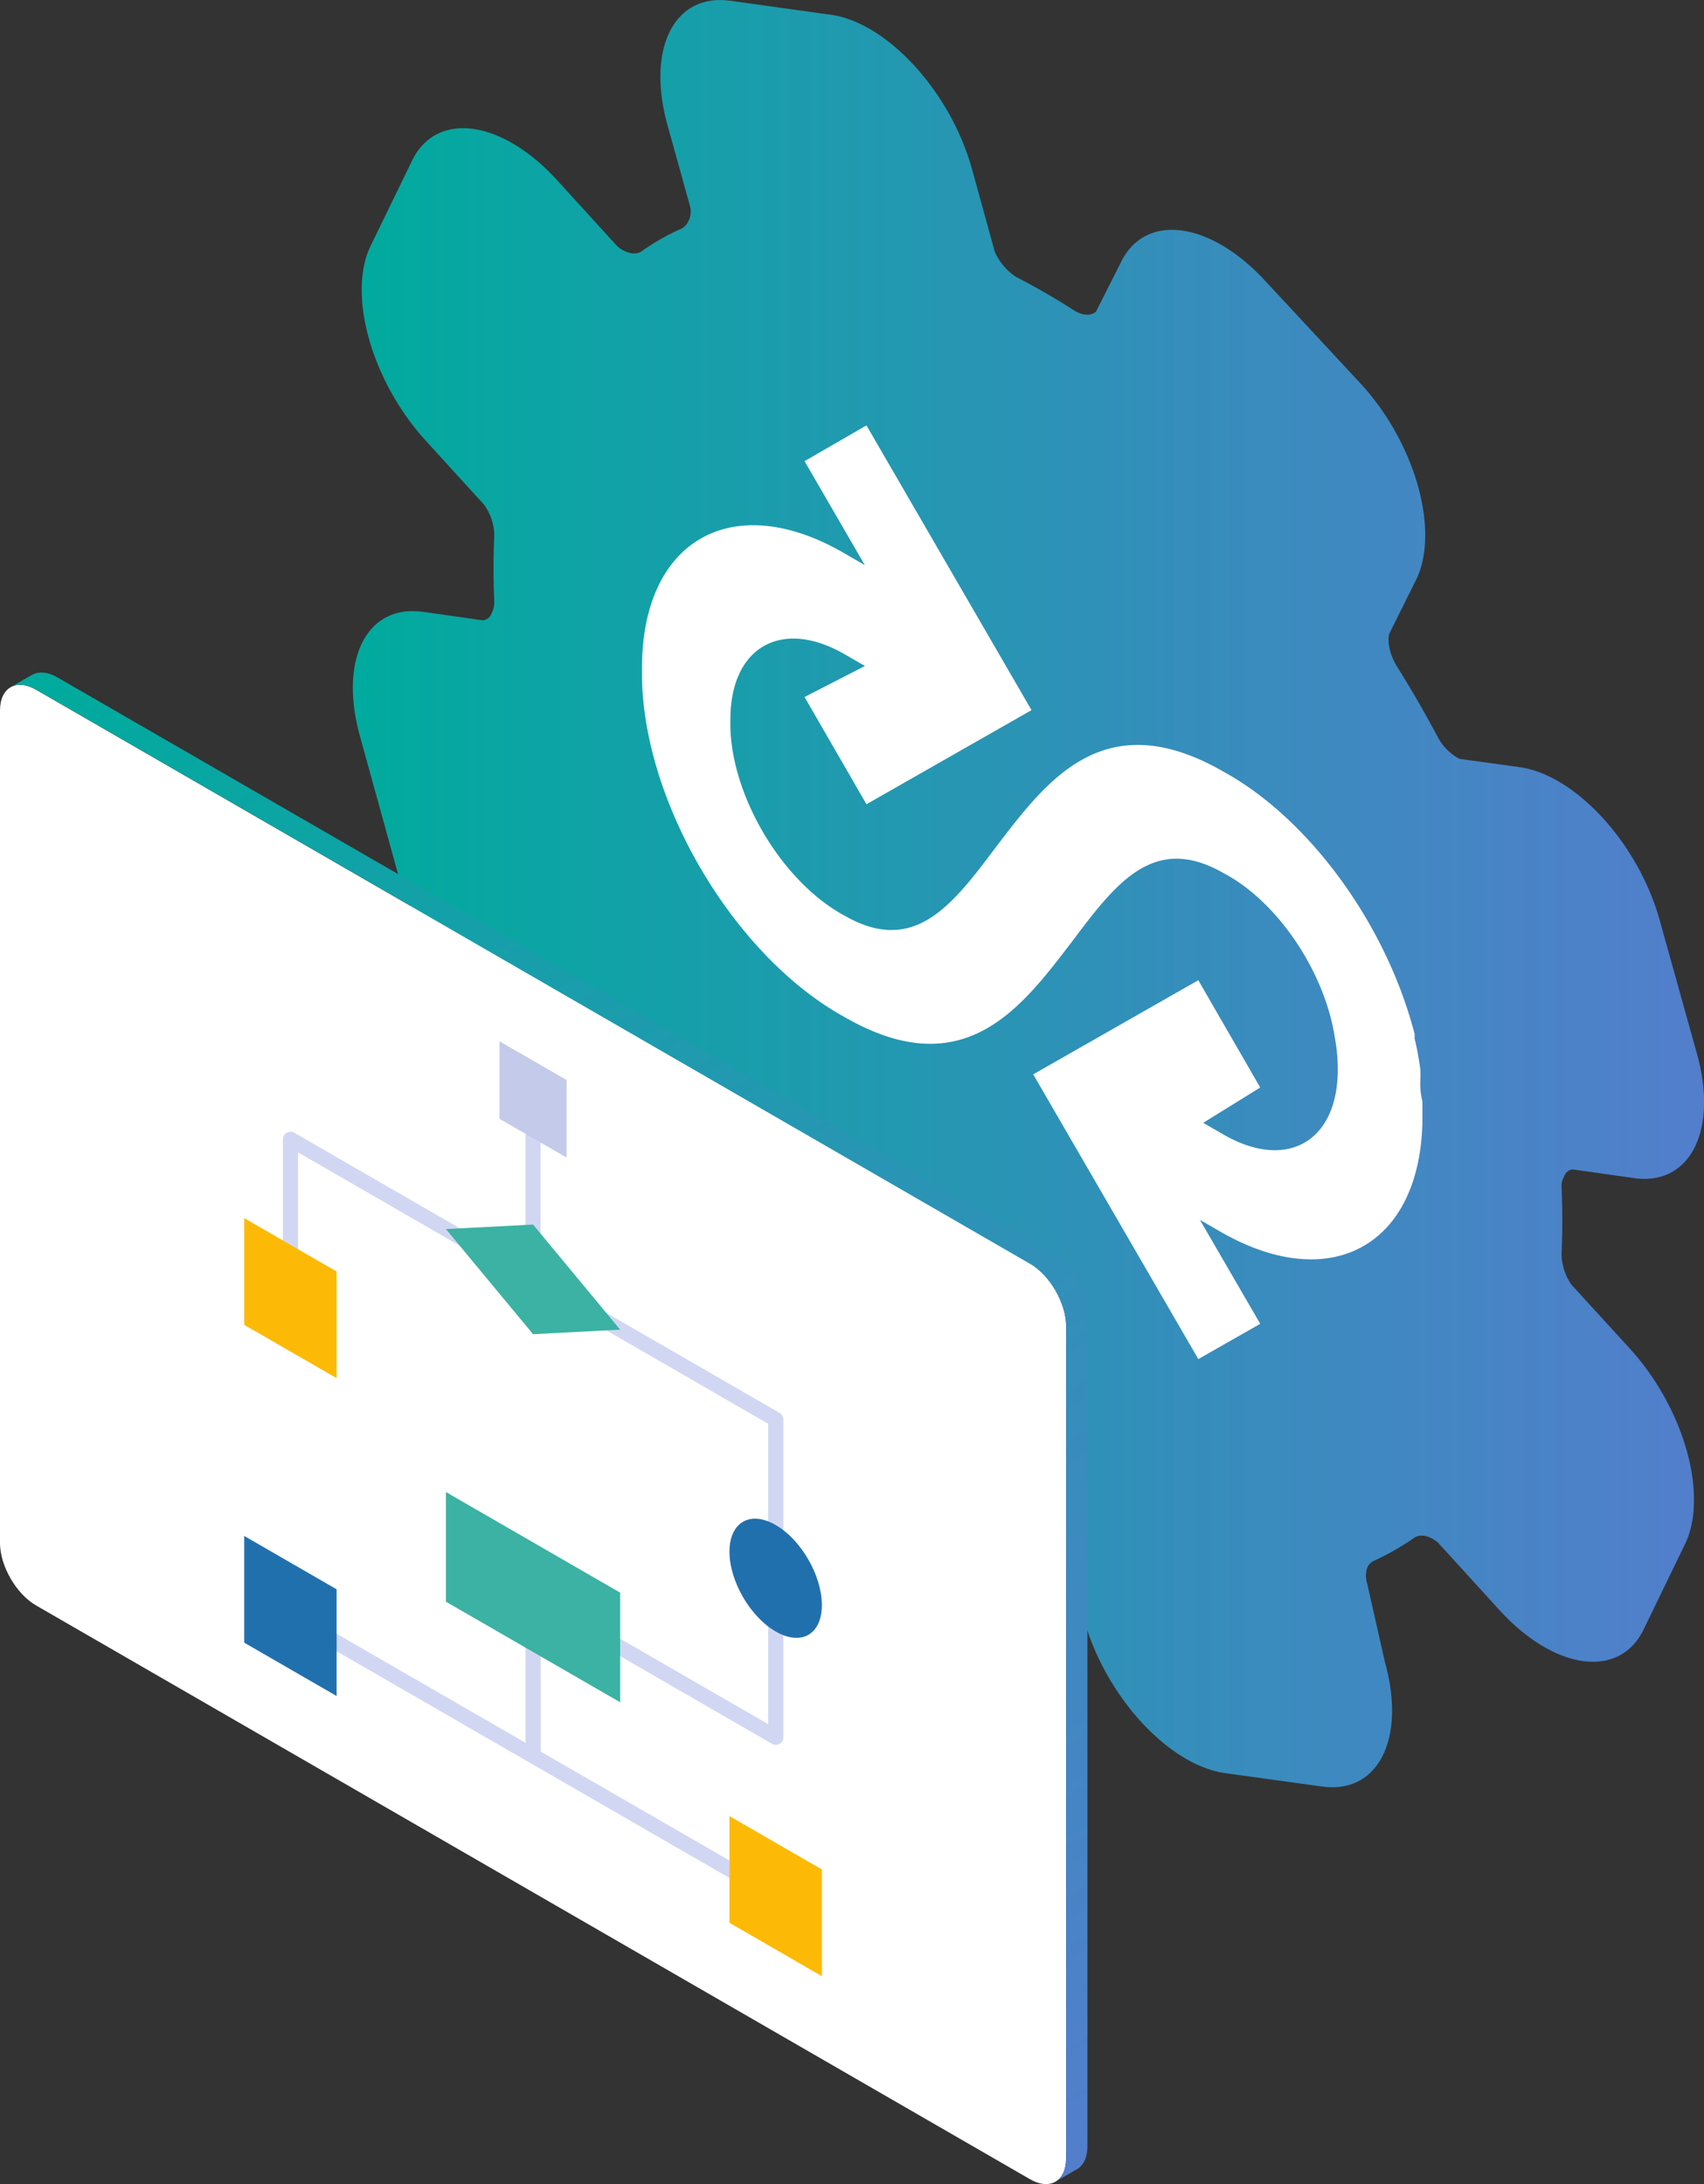 <svg xmlns="http://www.w3.org/2000/svg" xmlns:xlink="http://www.w3.org/1999/xlink" viewBox="0 0 533.72 684.09"><rect x="0" y="0" width="533.72" height="684.09" fill="#333333" stroke="none"/><defs><style>.cls-1{fill:url(#linear-gradient);}.cls-2{fill:#fff;}.cls-3{fill:url(#linear-gradient-2);}.cls-4{fill:#d1d7f3;}.cls-5{fill:#c4cae9;}.cls-6{fill:#fcba06;}.cls-7{fill:#3bb2a3;}.cls-8{fill:#2170ae;}</style><linearGradient id="linear-gradient" x1="-40.17" y1="225.25" x2="448.47" y2="225.25" gradientTransform="matrix(-0.87, -0.5, 0, 1.15, 498.93, 122.04)" gradientUnits="userSpaceOnUse"><stop offset="0" stop-color="#537ecc"/><stop offset="0.41" stop-color="#338fba"/><stop offset="1" stop-color="#00ab9d"/></linearGradient><linearGradient id="linear-gradient-2" x1="-7570.75" y1="166.07" x2="-7286.26" y2="658.82" gradientTransform="translate(7659.27)" gradientUnits="userSpaceOnUse"><stop offset="0" stop-color="#00ab9d"/><stop offset="0.59" stop-color="#338fba"/><stop offset="1" stop-color="#537ecc"/></linearGradient></defs><g id="Layer_2" data-name="Layer 2"><g id="Layer_1-2" data-name="Layer 1"><path class="cls-1" d="M325.82,473.62a18,18,0,0,1,6.59,8l7.11,25.61c6.75,24,26.36,45.45,44,48.07L414,559.52l.15,0c17.54,2.44,26.32-15,19.62-39l-5.55-24.57a8.1,8.1,0,0,1,0-4.89,4.1,4.1,0,0,1,1.93-2.15,80.94,80.94,0,0,0,12.93-7.37c1.86-1.18,4.59-.61,7.24,1.51l19.39,21.28.1.11c17.15,18.67,37.25,21.41,44.88,6.14l12.93-26.66c7.65-15.25,0-42.7-17.06-61.47l-18.36-20.09a17.36,17.36,0,0,1-3.1-9.65q.48-10.17,0-20.91a5.88,5.88,0,0,1,.77-3.26,3.23,3.23,0,0,1,2.72-2.29l18.74,2.66.53.08c17.54,2.44,26.33-15,19.64-39l-11.64-41.72c-6.64-24-26.26-45.47-43.82-48l-18.87-2.59a16.25,16.25,0,0,1-7-7.15q-6.06-11.35-12.93-22.3c-1.85-3.27-2.67-6.83-2.19-9.57l8.14-16.36.27-.52c7.65-15.35-.11-43-17.33-61.69l-29.73-32c-17.21-18.7-37.36-21.52-45.12-6.32l-8,15.84c-1.7,1.43-4.29,1.25-7-.47q-9-5.78-18.1-10.44a18.61,18.61,0,0,1-6.59-7.82L304.49,53.1c-.13-.46-.26-.92-.4-1.39-7.2-24.23-27.22-45.36-44.71-47.2L228.87.25l-.15,0c-17.54-2.44-26.33,15-19.63,39l7.11,25.61a6.52,6.52,0,0,1-.64,4.53,5.25,5.25,0,0,1-1.94,2.14,71.23,71.23,0,0,0-12.93,7.37c-1.9,1-4.61.43-7.24-1.66l-18.22-20-.71-.79C157.28,37.57,137,34.66,129.21,50L116.28,76.6l0,0c-7.69,15.21,0,42.72,17.09,61.43l18.22,20a16.85,16.85,0,0,1,3.23,9.73q-.48,10.17,0,20.91A7.5,7.5,0,0,1,154,192a3.26,3.26,0,0,1-2.72,2.29l-18.74-2.66-.15,0c-17.54-2.43-26.33,15-19.63,39l11.51,41.65c6.69,24,26.35,45.53,44,48.07l18.87,2.59a16.17,16.17,0,0,1,7,7.14q6.06,11.37,12.93,22.3c1.85,3.27,2.67,6.83,2.19,9.57l-8.14,16.36-.33.65c-7.52,15.39.32,42.92,17.52,61.49l29.73,32c17.21,18.7,37.36,21.52,45.12,6.32l8.14-16.22c1.67-1.48,4.28-1.3,7,.47Q317,468.84,325.82,473.62Z"/><path class="cls-2" d="M264.29,173.18c-34.91-20.16-63.21-4-63.21,36q0,1.64,0,3.3c.79,39.69,29.15,87.12,63.34,106,37.49,21.64,55.45-2.84,71.22-23.4,13.83-18.42,25.73-34.25,47.7-21.56,16.78,8.82,31.58,30.75,34.77,51.52a56.2,56.2,0,0,1,.91,9.87c0,22.63-15.95,31.79-35.68,20.49l-6.46-3.74,17.84-11.06L375.33,307l-51.71,29.48,51.71,89.18,19.39-11.05-18.88-32.55,6.47,3.73c34.23,19.7,62.23,4.59,63.21-34.11h0V349.6h0V345a24.07,24.07,0,0,1-.65-6.6,27.7,27.7,0,0,0,0-3.41,89.15,89.15,0,0,0-1.81-9.8,7.31,7.31,0,0,0,0-1.48l-1-3.56c-9.55-32.95-32.95-64.21-58.69-78.38-37.49-21.65-55.45,2.69-71.22,23.25-13.83,18.42-25.73,34.39-47.7,21.71-.79-.43-1.58-.88-2.37-1.37-19.05-11.75-34-38.69-33.31-60.17.07-22.54,16-31.62,35.68-20.34l6.46,3.73L252,218.3l19.39,33.59,51.7-29.48-51.7-89.18L252,144.43,270.88,177l-6.46-3.74Z"/><path class="cls-2" d="M333.91,676c0,7.17-5.07,10.1-11.29,6.52L11.29,502.81C5.08,499.22,0,490.42,0,483.25V222.54c0-7.17,5.08-10.1,11.29-6.52L322.62,395.78c6.22,3.58,11.29,12.38,11.29,19.55Z"/><path class="cls-3" d="M329.32,391.91,18,212.16c-3.08-1.78-5.87-1.95-7.92-.8h0l0,0-.07,0-6.61,3.81h0c2-1.14,4.83-1,7.91.8L322.62,395.78c6.22,3.58,11.29,12.38,11.29,19.55V676c0,3.43-1.17,5.88-3.06,7.12l6-3.48h0c2.3-1.06,3.75-3.67,3.75-7.5V411.46C340.61,404.29,335.53,395.49,329.32,391.91Z"/><rect class="cls-4" x="164.59" y="462.24" width="4.74" height="175.5" transform="translate(-392.84 419.63) rotate(-60.01)"/><path class="cls-4" d="M167,552a2.38,2.38,0,0,0,2.37-2.37V504.33l72.43,41.82a2.39,2.39,0,0,0,2.37,0,2.36,2.36,0,0,0,1.19-2V444.56a2.36,2.36,0,0,0-1.19-2.05l-152-87.75a2.39,2.39,0,0,0-2.37,0,2.36,2.36,0,0,0-1.19,2.05v47.06a2.37,2.37,0,0,0,4.74,0V360.92l147.25,85V540l-72.44-41.82a2.37,2.37,0,0,0-3.55,2.05v49.43A2.38,2.38,0,0,0,167,552Z"/><rect class="cls-4" x="164.59" y="344.33" width="4.74" height="54.13"/><polygon class="cls-5" points="177.47 338.26 156.44 326.12 156.44 350.4 177.47 362.54 177.47 338.26"/><polygon class="cls-6" points="105.43 398.23 76.49 381.52 76.49 414.94 105.43 431.64 105.43 398.23"/><polygon class="cls-7" points="166.96 383.52 194.24 416.44 166.96 417.86 139.67 384.94 166.96 383.52"/><path class="cls-8" d="M257.42,502.68c0-9.22-6.48-20.44-14.47-25.06s-14.47-.87-14.47,8.36S235,506.43,243,511,257.42,511.91,257.42,502.68Z"/><polygon class="cls-8" points="105.43 531.18 76.49 514.47 76.49 481.05 105.43 497.76 105.43 531.18"/><polygon class="cls-6" points="228.48 602.22 257.42 618.93 257.42 585.51 228.48 568.8 228.48 602.22"/><polygon class="cls-7" points="139.67 501.64 194.24 533.14 194.24 498.81 139.67 467.3 139.67 501.64"/></g></g></svg>
